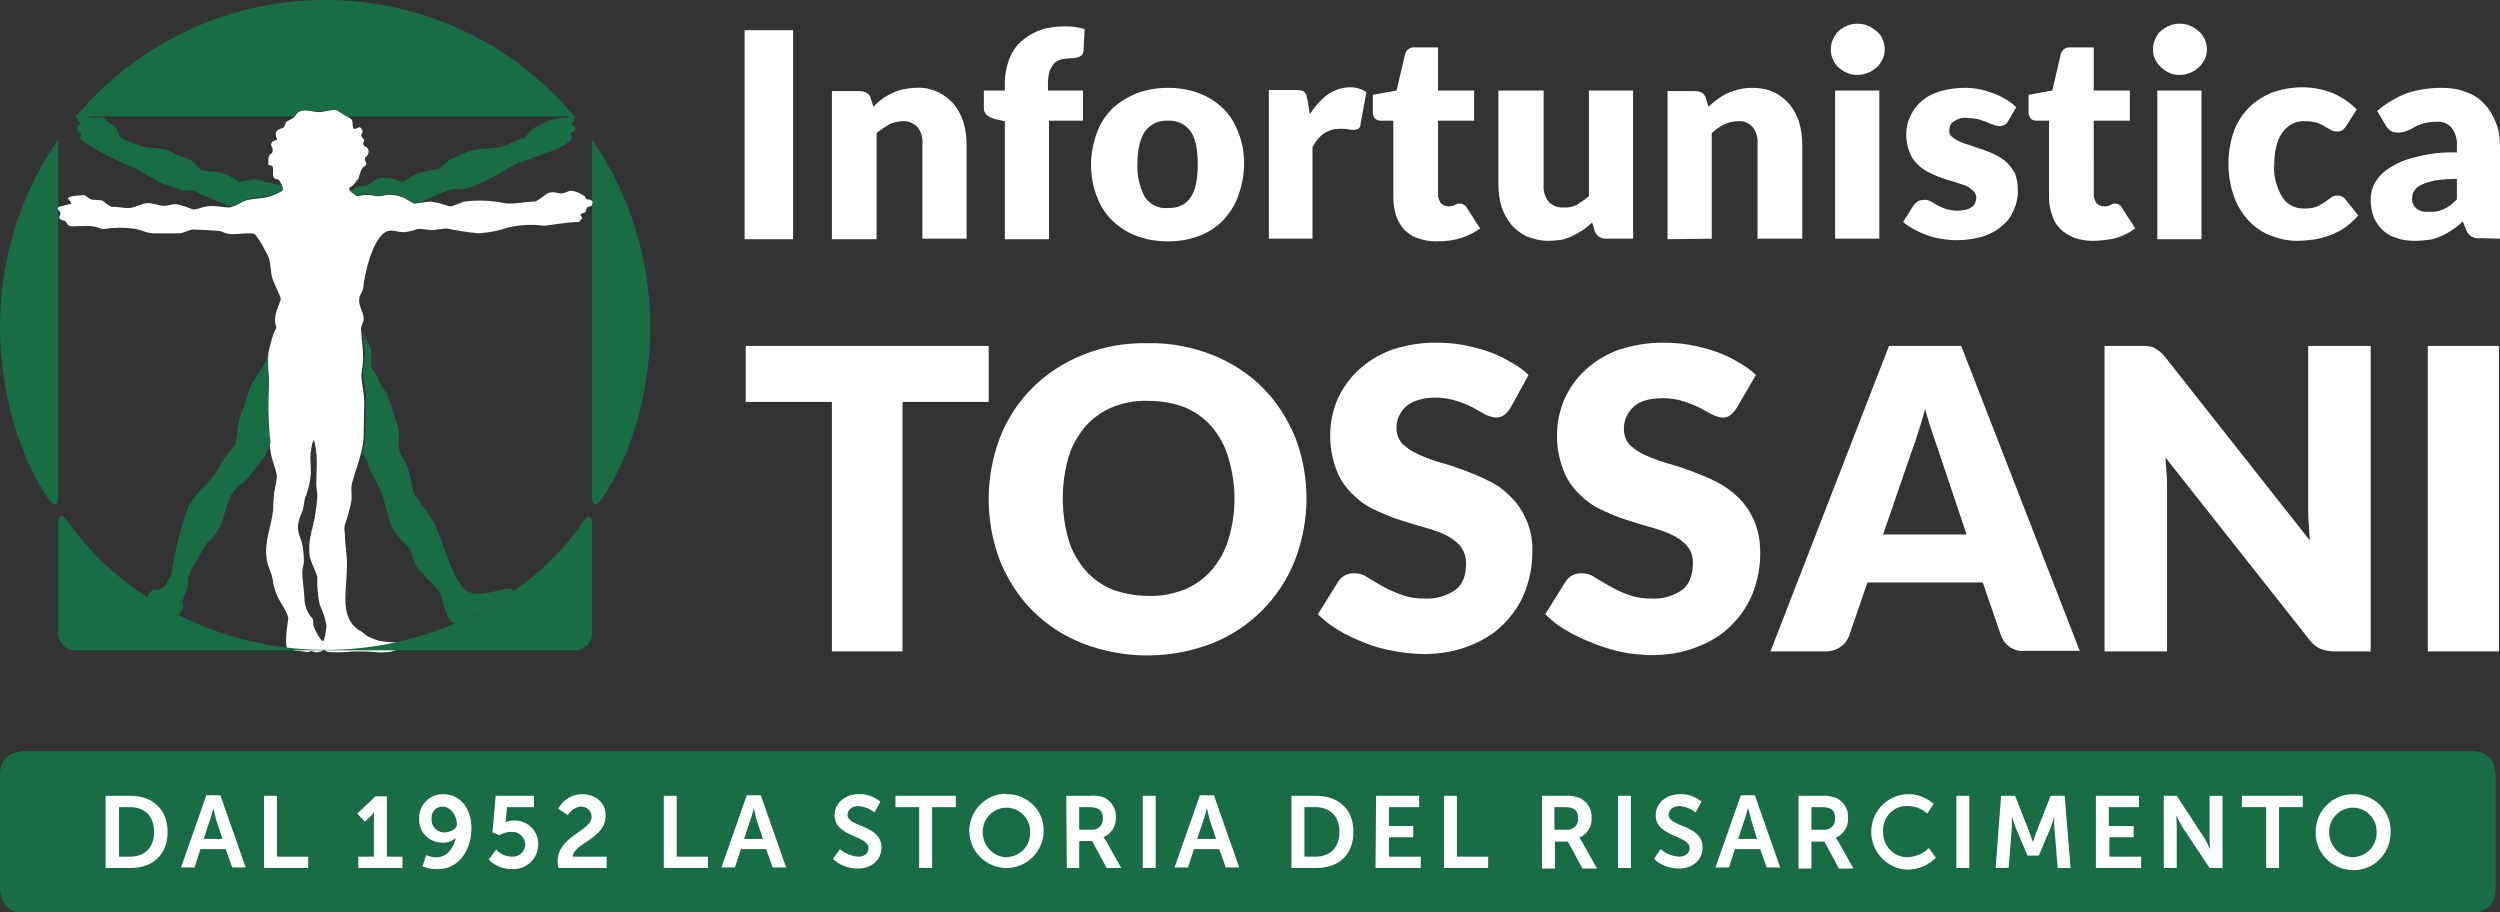 <?xml version="1.0" encoding="utf-8"?>
<!-- Generator: Adobe Illustrator 27.2.0, SVG Export Plug-In . SVG Version: 6.00 Build 0)  -->
<svg version="1.1" id="Livello_1" xmlns="http://www.w3.org/2000/svg" xmlns:xlink="http://www.w3.org/1999/xlink" x="0px" y="0px"
	 viewBox="0 0 464 169.3" style="enable-background:new 0 0 464 169.3;" xml:space="preserve">
<rect x="0" y="0" width="464" height="169.3" fill="#333333" stroke="none"/>
<style type="text/css">
	.st0{fill:#FFFFFF;}
	.st1{fill:#196D45;}
	.st2{fill:#006E41;}
</style>
<path class="st0" d="M448.5,38.7c-0.6-0.5-0.9-1.2-0.8-2c0-0.5,0.1-0.9,0.4-1.3c0.3-0.5,0.8-0.9,1.3-1.1c0.8-0.4,1.7-0.6,2.5-0.8
	c1.3-0.2,2.7-0.3,4.1-0.3v3.8c-0.7,0.7-1.5,1.4-2.4,1.8c-0.9,0.4-1.8,0.6-2.8,0.5C449.9,39.4,449.1,39.2,448.5,38.7 M464,44.3V27.1
	c0-1.5-0.2-3-0.8-4.4c-0.5-1.3-1.2-2.5-2.1-3.4c-0.9-1-2.1-1.8-3.4-2.2c-1.4-0.6-3-0.8-4.5-0.8c-2.2,0-4.4,0.3-6.5,1
	c-2,0.8-3.9,1.9-5.5,3.3l1.5,2.5c0.2,0.4,0.5,0.8,0.9,1.1c0.4,0.3,0.9,0.4,1.5,0.4c0.6,0,1.1-0.1,1.6-0.3c0.5-0.2,1-0.4,1.4-0.7
	c0.5-0.3,1.1-0.5,1.7-0.7c0.8-0.2,1.6-0.3,2.4-0.3c1.1-0.1,2.1,0.3,2.8,1.1c0.8,1,1.1,2.3,1,3.5v1.1c-2.6-0.1-5.3,0.2-7.8,0.9
	c-1.8,0.4-3.4,1.1-4.9,2.1c-1.1,0.7-2,1.7-2.6,2.8c-0.5,0.9-0.7,2-0.7,3c0,1.1,0.2,2.3,0.6,3.3c0.4,0.9,1,1.7,1.7,2.4
	c0.8,0.7,1.6,1.1,2.6,1.4c1.1,0.4,2.3,0.5,3.4,0.5c0.9,0,1.7-0.1,2.6-0.2c0.8-0.1,1.5-0.4,2.2-0.7c0.7-0.3,1.4-0.7,2-1.1
	c0.7-0.5,1.4-1,2-1.6l0.6,1.5c0.2,0.5,0.5,1,1,1.3c0.6,0.3,1.2,0.4,1.8,0.3L464,44.3z M437.4,20.3c-1.3-1.3-2.8-2.3-4.4-3
	c-1.8-0.7-3.7-1.1-5.7-1.1c-2,0-4.1,0.4-5.9,1.1c-1.6,0.7-3.1,1.7-4.3,3c-1.2,1.3-2.1,2.8-2.6,4.4c-0.6,1.8-0.9,3.7-0.9,5.6
	c0,2.1,0.3,4.1,1,6.1c0.6,1.7,1.5,3.2,2.7,4.5c1.1,1.2,2.5,2.2,4.1,2.8c1.5,0.6,3.2,1,4.8,1c1,0,1.9-0.1,2.9-0.2c1-0.1,2-0.4,3-0.7
	c1-0.4,2-0.8,2.9-1.4c1-0.7,1.9-1.5,2.7-2.4l-2.4-3c-0.3-0.5-0.9-0.7-1.5-0.7c-0.4,0-0.9,0.1-1.2,0.4c-0.3,0.2-0.7,0.5-1.1,0.8
	c-0.5,0.3-0.9,0.6-1.4,0.8c-0.7,0.3-1.5,0.4-2.3,0.4c-1.7,0.1-3.3-0.7-4.2-2.1c-1.1-1.8-1.7-4-1.5-6.1c0-1.1,0.1-2.3,0.4-3.4
	c0.2-0.9,0.6-1.8,1.1-2.5c0.5-0.7,1.1-1.2,1.8-1.6c0.8-0.4,1.7-0.6,2.6-0.5c0.7,0,1.4,0.1,2.1,0.3c0.5,0.2,1,0.4,1.4,0.7l1.1,0.6
	c0.3,0.2,0.7,0.3,1.1,0.3c0.3,0,0.7,0,1-0.2c0.3-0.2,0.5-0.5,0.7-0.7L437.4,20.3z M409.2,7.3c-0.3-0.6-0.6-1.1-1.1-1.5
	c-0.5-0.4-1-0.8-1.6-1c-0.6-0.3-1.3-0.4-2-0.4c-0.6,0-1.3,0.1-1.9,0.4c-0.6,0.2-1.1,0.6-1.6,1c-0.5,0.4-0.8,1-1,1.5
	c-0.3,0.6-0.4,1.2-0.4,1.9c0,0.6,0.1,1.3,0.4,1.8c0.5,1.1,1.5,2,2.6,2.5c0.6,0.3,1.2,0.4,1.9,0.4c0.7,0,1.4-0.1,2-0.4
	c0.6-0.2,1.1-0.6,1.6-1c0.4-0.4,0.8-0.9,1.1-1.5c0.3-0.6,0.4-1.2,0.4-1.8C409.6,8.6,409.5,8,409.2,7.3 M400.4,44.4h8.2V16.8h-8.2
	V44.4z M392.7,44.2c1.3-0.4,2.5-1,3.6-1.8l-2.5-3.9c-0.1-0.2-0.3-0.4-0.5-0.5c-0.2-0.1-0.4-0.2-0.6-0.2c-0.2,0-0.3,0-0.5,0l-0.4,0.2
	c-0.2,0.1-0.4,0.2-0.5,0.2c-0.2,0.1-0.5,0.1-0.8,0.1c-0.5,0-1-0.2-1.4-0.6c-0.3-0.5-0.5-1-0.5-1.6V22.4h6.7v-5.6h-6.7v-8h-4.3
	c-0.8-0.1-1.6,0.4-1.8,1.2l-1.6,6.8l-4.4,0.8v3.2c0,0.4,0.1,0.8,0.4,1.2c0.3,0.3,0.7,0.4,1.1,0.4h2.3v14.3c0,1.1,0.2,2.2,0.6,3.3
	c0.3,1,0.8,1.8,1.5,2.5c0.7,0.7,1.6,1.2,2.5,1.6c1.1,0.4,2.3,0.6,3.5,0.6C389.9,44.7,391.3,44.5,392.7,44.2 M374.2,19.9
	c-0.5-0.5-1.1-1-1.8-1.4c-0.7-0.4-1.4-0.8-2.2-1.1c-0.9-0.3-1.7-0.6-2.6-0.8c-1-0.2-1.9-0.3-2.9-0.3c-1.6,0-3.2,0.2-4.8,0.7
	c-1.3,0.4-2.4,1-3.4,1.9c-0.9,0.8-1.5,1.7-2,2.8c-0.5,1-0.7,2.2-0.7,3.3c0,1.1,0.2,2.2,0.6,3.2c0.3,0.9,0.8,1.6,1.5,2.3
	c0.6,0.6,1.3,1.1,2.1,1.5c0.8,0.4,1.5,0.7,2.3,1c0.8,0.3,1.5,0.5,2.3,0.7c0.8,0.3,1.5,0.5,2.1,0.7c0.6,0.2,1,0.6,1.5,1
	c0.4,0.3,0.6,0.8,0.6,1.3c0,0.3-0.1,0.6-0.2,0.9c-0.1,0.3-0.3,0.6-0.6,0.8c-0.3,0.2-0.6,0.4-1,0.5c-0.5,0.1-1.1,0.2-1.6,0.2
	c-0.8,0-1.5-0.1-2.2-0.3c-0.5-0.2-1.1-0.4-1.6-0.7l-1.2-0.7c-0.4-0.2-0.9-0.4-1.3-0.3c-0.4,0-0.9,0.1-1.2,0.3
	c-0.3,0.2-0.6,0.5-0.8,0.8l-1.9,3c0.6,0.5,1.2,0.9,1.9,1.3c0.8,0.4,1.6,0.8,2.4,1.1c0.9,0.3,1.8,0.6,2.7,0.7
	c2.6,0.5,5.3,0.3,7.8-0.4c1.3-0.4,2.6-1.1,3.6-2c1-0.8,1.7-1.8,2.2-3c0.5-1.2,0.8-2.5,0.7-3.8c0-1-0.2-2-0.5-2.9
	c-0.4-0.7-0.9-1.4-1.5-2c-0.6-0.6-1.3-1-2-1.4c-0.8-0.4-1.6-0.7-2.4-1c-0.8-0.3-1.6-0.5-2.3-0.8c-0.7-0.2-1.4-0.4-2-0.7
	c-0.5-0.2-1-0.5-1.5-0.9c-0.4-0.3-0.6-0.8-0.5-1.3c0-0.7,0.3-1.3,0.9-1.6c0.7-0.5,1.5-0.7,2.4-0.6c0.7,0,1.3,0.1,2,0.2
	c0.6,0.2,1.1,0.4,1.5,0.5c0.4,0.2,0.8,0.4,1.3,0.5c0.4,0.2,0.8,0.3,1.2,0.3c0.7,0,1.3-0.3,1.6-0.9L374.2,19.9z M349.4,7.3
	c-0.2-0.6-0.6-1.1-1.1-1.5c-0.5-0.4-1-0.8-1.6-1c-0.6-0.3-1.3-0.4-2-0.4c-0.6,0-1.3,0.1-1.9,0.4c-0.6,0.2-1.1,0.6-1.6,1
	c-0.4,0.4-0.8,1-1,1.5c-0.3,0.6-0.4,1.2-0.4,1.9c0,0.6,0.1,1.3,0.4,1.8c0.2,0.6,0.6,1.1,1,1.5c0.5,0.4,1,0.8,1.6,1
	c0.6,0.3,1.2,0.4,1.9,0.4c0.7,0,1.3-0.1,2-0.4c0.6-0.2,1.1-0.6,1.6-1c0.5-0.4,0.8-0.9,1.1-1.5c0.3-0.6,0.4-1.2,0.4-1.8
	C349.8,8.6,349.7,7.9,349.4,7.3 M340.6,44.3h8.2V16.8h-8.2V44.3z M317.7,44.3V24.7c0.7-0.6,1.4-1.2,2.3-1.6c0.8-0.4,1.7-0.6,2.6-0.6
	c1-0.1,2,0.3,2.7,1.1c0.7,0.9,1,2,0.9,3.1v17.6h8.3V26.8c0-1.4-0.2-2.8-0.6-4.2c-0.4-1.2-1-2.3-1.8-3.3c-0.8-0.9-1.8-1.7-2.9-2.2
	c-1.3-0.6-2.6-0.8-4-0.8c-0.8,0-1.7,0.1-2.5,0.3c-0.7,0.2-1.4,0.4-2.1,0.7c-0.6,0.3-1.3,0.7-1.8,1.1c-0.6,0.4-1.1,0.9-1.7,1.4
	l-0.5-1.6c-0.1-0.4-0.4-0.8-0.7-1c-0.4-0.2-0.8-0.3-1.3-0.3h-5.1v27.5L317.7,44.3z M278.1,16.8v17.4c0,1.4,0.2,2.9,0.6,4.2
	c0.4,1.2,1,2.3,1.8,3.3c0.8,0.9,1.8,1.7,2.9,2.2c1.3,0.5,2.6,0.8,4,0.8c0.8,0,1.6-0.1,2.5-0.2c0.7-0.2,1.4-0.4,2.1-0.8
	c0.6-0.3,1.2-0.6,1.8-1c0.6-0.4,1.1-0.9,1.7-1.4l0.5,1.6c0.3,0.9,1.1,1.4,2,1.4h5.1V16.8h-8.2v19.6c-0.7,0.6-1.4,1.1-2.2,1.6
	c-0.8,0.4-1.7,0.6-2.6,0.5c-1,0.1-2.1-0.4-2.7-1.1c-0.7-0.9-1-2-0.9-3.2V16.8H278.1z M271.1,44.2c1.3-0.4,2.5-1,3.6-1.8l-2.5-3.9
	c-0.1-0.2-0.3-0.4-0.5-0.5c-0.2-0.1-0.4-0.2-0.6-0.2c-0.2,0-0.3,0-0.5,0c-0.2,0.1-0.3,0.1-0.5,0.2c-0.2,0.1-0.3,0.2-0.5,0.2
	c-0.2,0.1-0.5,0.1-0.8,0.1c-0.5,0-1-0.2-1.4-0.6c-0.3-0.5-0.5-1-0.5-1.6V22.4h6.7v-5.6h-6.7v-8h-4.3c-0.8-0.1-1.6,0.4-1.8,1.2
	l-1.6,6.8l-4.4,0.8v3.2c0,0.4,0.1,0.9,0.4,1.2c0.3,0.3,0.7,0.4,1.1,0.4h2.3v14.3c0,1.1,0.2,2.3,0.5,3.3c0.3,0.9,0.8,1.8,1.5,2.6
	c0.7,0.7,1.6,1.3,2.5,1.6c1.1,0.4,2.3,0.6,3.5,0.6C268.4,44.8,269.8,44.6,271.1,44.2 M243.6,44.3v-17c1.2-2.3,2.9-3.4,5.1-3.4
	c0.5,0,1,0,1.6,0.1c0.3,0.1,0.7,0.1,1,0.1c0.3,0,0.6-0.1,0.8-0.2c0.3-0.2,0.4-0.5,0.4-0.8l1.1-6c-0.9-0.6-1.9-0.9-3-0.9
	c-1.5,0-2.9,0.5-4.1,1.3c-1.4,1-2.5,2.3-3.4,3.7l-0.4-2.6c-0.1-0.3-0.2-0.6-0.2-0.9c-0.1-0.2-0.2-0.4-0.4-0.6
	c-0.2-0.2-0.4-0.3-0.7-0.3c-0.3-0.1-0.7-0.1-1-0.1h-4.9v27.6H243.6z M212.5,36.6c-1-1.9-1.5-4-1.4-6.1c0-2.7,0.5-4.8,1.4-6.1
	c1-1.4,2.6-2.1,4.3-2c1.6-0.1,3.2,0.6,4.2,2c0.9,1.3,1.3,3.4,1.3,6.1s-0.4,4.8-1.3,6.1c-0.9,1.4-2.5,2.1-4.2,2
	C215.1,38.8,213.5,38,212.5,36.6 M211,17.3c-1.7,0.7-3.2,1.6-4.5,2.8c-1.3,1.3-2.3,2.8-2.9,4.5c-0.7,1.9-1.1,3.9-1.1,5.9
	c0,2,0.3,4.1,1.1,6c0.6,1.7,1.6,3.2,2.9,4.5c1.3,1.2,2.8,2.2,4.5,2.8c1.8,0.7,3.8,1,5.8,1c1.9,0,3.9-0.3,5.7-1
	c1.7-0.6,3.2-1.6,4.5-2.9c1.2-1.3,2.2-2.8,2.8-4.5c0.7-1.9,1.1-4,1.1-6c0-2-0.3-4-1.1-5.9c-0.6-1.7-1.6-3.2-2.8-4.4
	c-1.3-1.2-2.8-2.2-4.5-2.8c-1.8-0.7-3.7-1-5.7-1C214.9,16.3,212.9,16.6,211,17.3 M194.7,44.3V22.4h6.3v-5.6h-6.5v-1.3
	c0-0.8,0.1-1.5,0.3-2.3c0.2-0.5,0.5-1,0.8-1.4c0.4-0.4,0.9-0.6,1.4-0.8c0.7-0.1,1.3-0.2,2-0.2c0.2,0,0.5,0,0.7-0.1
	c0.2,0,0.5-0.1,0.7-0.2c0.2-0.1,0.4-0.3,0.5-0.4c0.1-0.2,0.2-0.5,0.2-0.7l0.2-4c-0.6-0.2-1.2-0.3-1.8-0.4c-0.6-0.1-1.3-0.1-1.9-0.1
	c-1.6,0-3.2,0.2-4.6,0.7c-1.3,0.5-2.5,1.2-3.5,2.1c-1,0.9-1.7,2-2.2,3.3c-0.5,1.4-0.8,2.8-0.8,4.3v1.5h-3.9v3.3c0,0.5,0.2,1,0.6,1.3
	c0.4,0.3,1,0.6,1.5,0.7l1.8,0.4v21.9H194.7z M162.7,44.3V24.7c0.7-0.6,1.5-1.1,2.3-1.6c0.8-0.4,1.7-0.6,2.6-0.6c1-0.1,2,0.4,2.7,1.1
	c0.7,0.9,1,2,0.9,3.1v17.6h8.2V26.8c0-1.4-0.2-2.8-0.6-4.2c-0.4-1.2-1-2.3-1.8-3.3c-0.8-0.9-1.8-1.7-2.9-2.2c-1.3-0.6-2.6-0.9-4-0.8
	c-0.8,0-1.7,0.1-2.5,0.3c-0.7,0.1-1.4,0.4-2.1,0.7c-0.6,0.3-1.3,0.7-1.8,1.1c-0.6,0.4-1.1,0.9-1.6,1.4l-0.5-1.6
	c-0.1-0.4-0.4-0.8-0.8-1c-0.4-0.2-0.8-0.3-1.3-0.3h-5.1v27.5H162.7z M147.2,5.6h-9v38.8h9V5.6z"/>
<path class="st1" d="M4.3,139.4c0,0-4.3,0-4.3,4.3v21.4c0,0,0,4.3,4.3,4.3H459c0,0,4.2,0,4.2-4.3v-21.4c0,0,0-4.3-4.2-4.3H4.3z"/>
<path class="st0" d="M463.8,64.2h-13.2v56.7h13.2V64.2z M397.5,64.2h-6.9v56.7h11.6V90.5c0-0.8,0-1.7-0.1-2.7s-0.1-1.9-0.2-2.9
	l26.7,33.8c0.5,0.7,1.2,1.3,2,1.7c0.8,0.3,1.7,0.5,2.6,0.5h6.8V64.2h-11.6v30c0,0.9,0,1.9,0.1,2.9s0.1,2.1,0.2,3.2l-26.9-34.1
	c-0.3-0.4-0.6-0.7-1-1c-0.3-0.2-0.6-0.4-0.9-0.6c-0.3-0.2-0.7-0.3-1-0.3C398.5,64.2,398,64.2,397.5,64.2 M354.8,83.8
	c0.4-1,0.8-2.2,1.2-3.5s0.9-2.8,1.3-4.4c0.4,1.6,0.9,3,1.3,4.3l1.2,3.5l5.2,15.5h-15.5L354.8,83.8z M364,64.2h-13.4l-22,56.7h10.3
	c1,0,2-0.3,2.8-0.9c0.7-0.5,1.2-1.2,1.5-2l3.4-9.9H368l3.4,9.9c0.3,0.8,0.8,1.5,1.5,2c0.8,0.6,1.8,0.9,2.8,0.8H386L364,64.2z
	 M325.9,69.6c-1-1-2.2-1.8-3.5-2.5c-1.3-0.8-2.7-1.4-4.1-1.9c-1.5-0.5-3.1-0.9-4.7-1.2c-1.7-0.3-3.4-0.4-5.1-0.4
	c-2.8,0-5.6,0.5-8.3,1.4c-2.3,0.9-4.3,2.1-6.1,3.8c-1.6,1.5-2.9,3.4-3.8,5.4c-0.8,2-1.3,4.1-1.3,6.2c-0.1,2.3,0.3,4.5,1.1,6.7
	c0.6,1.7,1.6,3.2,2.9,4.5c1.2,1.2,2.5,2.2,4,2.9c1.5,0.7,3,1.4,4.6,1.9c1.6,0.5,3.1,1,4.6,1.4c1.4,0.4,2.7,0.8,4,1.4
	c1.1,0.5,2.1,1.2,2.9,2.1c0.8,0.9,1.1,2,1.1,3.2c0,2.3-0.7,4-2,5c-1.6,1.1-3.6,1.7-5.6,1.6c-1.6,0-3.1-0.2-4.6-0.8
	c-1.2-0.4-2.3-1-3.4-1.6c-1-0.6-1.9-1.1-2.7-1.6c-0.7-0.5-1.5-0.7-2.4-0.7c-0.6,0-1.2,0.1-1.7,0.4c-0.5,0.3-0.9,0.6-1.2,1.1
	l-3.8,6.1c1.2,1.2,2.5,2.2,3.9,3c1.5,0.9,3.2,1.7,4.8,2.3c1.7,0.7,3.5,1.3,5.4,1.7c1.8,0.4,3.6,0.5,5.4,0.6c2.9,0,5.9-0.4,8.6-1.5
	c2.4-0.9,4.6-2.2,6.4-4c1.7-1.7,3.1-3.7,4-6c0.9-2.3,1.4-4.8,1.4-7.4c0-2.1-0.3-4.1-1.1-6c-0.7-1.6-1.6-3-2.9-4.3
	c-1.2-1.2-2.6-2.2-4-2.9c-1.5-0.8-3.1-1.4-4.6-2c-1.6-0.6-3.1-1.1-4.6-1.5c-1.4-0.4-2.7-0.9-4.1-1.5c-1.1-0.5-2-1.1-2.9-1.9
	c-0.7-0.8-1.1-1.8-1.1-2.8c-0.1-1.6,0.6-3.2,1.8-4.3c1.2-1.1,3-1.6,5.5-1.6c1.3,0,2.6,0.2,3.8,0.6c1,0.3,2,0.7,3,1.2l2.2,1.2
	c0.6,0.3,1.3,0.5,1.9,0.6c0.6,0,1.2-0.1,1.6-0.5c0.5-0.4,0.9-0.9,1.2-1.4L325.9,69.6z M283.7,69.6c-1-1-2.2-1.8-3.5-2.5
	c-1.3-0.8-2.7-1.4-4.1-1.9c-1.5-0.5-3.1-0.9-4.7-1.2c-1.7-0.3-3.4-0.4-5.1-0.4c-2.8,0-5.6,0.5-8.2,1.4c-2.3,0.9-4.3,2.1-6.1,3.8
	c-1.6,1.5-2.9,3.4-3.8,5.4c-0.8,2-1.3,4.1-1.3,6.2c-0.1,2.3,0.3,4.5,1.1,6.7c0.6,1.7,1.6,3.2,2.9,4.5c1.2,1.2,2.5,2.2,4,2.9
	c1.5,0.7,3,1.4,4.6,1.9c1.6,0.5,3.1,1,4.6,1.4c1.4,0.4,2.7,0.8,4,1.4c1.1,0.5,2.1,1.2,2.9,2.1c0.7,0.9,1.1,2,1.1,3.2
	c0,2.3-0.6,4-2,5c-1.6,1.1-3.6,1.7-5.6,1.6c-1.6,0-3.1-0.2-4.6-0.8c-1.2-0.4-2.4-1-3.5-1.6c-1-0.6-1.9-1.1-2.7-1.6
	c-0.7-0.5-1.5-0.7-2.4-0.7c-0.6,0-1.2,0.1-1.7,0.4c-0.5,0.3-0.9,0.6-1.2,1.1l-3.8,6.1c1.2,1.2,2.5,2.2,3.9,3
	c1.5,0.9,3.2,1.7,4.8,2.3c1.7,0.7,3.5,1.2,5.3,1.5c1.8,0.4,3.6,0.5,5.4,0.6c2.9,0,5.9-0.4,8.6-1.5c2.4-0.9,4.6-2.2,6.4-4
	c1.7-1.7,3.1-3.7,4-6c0.9-2.3,1.4-4.8,1.4-7.4c0.1-2.1-0.3-4.1-1.1-6c-0.7-1.6-1.6-3-2.9-4.3c-1.2-1.2-2.5-2.2-4-2.9
	c-1.5-0.8-3.1-1.4-4.6-2c-1.6-0.6-3.1-1.1-4.6-1.5c-1.4-0.4-2.7-0.9-4-1.5c-1.1-0.5-2-1.1-2.9-1.9c-0.7-0.8-1.1-1.8-1.1-2.8
	c-0.1-1.6,0.6-3.1,1.8-4.2c1.2-1,3-1.6,5.5-1.6c1.3,0,2.6,0.2,3.8,0.6c1,0.3,2,0.7,3,1.2l2.3,1.3c0.6,0.3,1.3,0.5,1.9,0.6
	c0.6,0,1.2-0.1,1.7-0.5c0.5-0.4,0.9-0.9,1.2-1.4L283.7,69.6z M228,100.1c-0.6,2.1-1.7,4-3.1,5.7c-1.4,1.6-3.1,2.8-5,3.6
	c-2.1,0.8-4.4,1.3-6.7,1.2c-2.3,0-4.6-0.4-6.8-1.2c-1.9-0.8-3.6-2-5-3.6c-1.4-1.7-2.5-3.6-3.1-5.7c-1.4-5-1.4-10.2,0-15.2
	c0.6-2.1,1.7-4,3.1-5.7c1.4-1.6,3.1-2.8,5-3.6c2.2-0.9,4.5-1.3,6.8-1.2c2.3,0,4.6,0.4,6.7,1.2c1.9,0.8,3.6,2,5,3.6
	c1.4,1.7,2.5,3.6,3.1,5.8C229.5,90,229.5,95.2,228,100.1 M240.4,81.2c-1.4-3.4-3.4-6.6-6-9.2c-2.6-2.6-5.8-4.7-9.3-6.1
	c-3.8-1.5-7.9-2.3-12-2.2c-4.2-0.1-8.3,0.6-12.2,2.2c-3.5,1.4-6.7,3.5-9.3,6.1c-2.6,2.6-4.7,5.8-6,9.2c-2.8,7.4-2.8,15.5,0,22.9
	c1.4,3.4,3.4,6.6,6,9.2c2.7,2.7,5.8,4.7,9.3,6.1c7.8,3,16.3,3,24.1,0c7-2.8,12.5-8.3,15.3-15.3C243.2,96.6,243.2,88.5,240.4,81.2
	 M138.4,64.2v10.4h16v46.3h13.1V74.6h16V64.2L138.4,64.2z"/>
<path class="st0" d="M19.6,147.7h4.6c4.1,0,6.9,2.5,6.9,6.7s-2.7,6.7-6.9,6.7h-4.6V147.7z M24.1,159c2.7,0,4.5-1.6,4.5-4.6
	s-1.8-4.6-4.5-4.6h-2v9.2H24.1z"/>
<path class="st0" d="M41.9,157.6h-4.7l-1.1,3.4h-2.5l4.7-13.4h2.6l4.7,13.4h-2.5L41.9,157.6z M39.6,150c0,0-0.3,1.3-0.6,2.1
	l-1.2,3.6h3.5l-1.2-3.6C39.9,151.3,39.6,150,39.6,150L39.6,150z"/>
<path class="st0" d="M49,147.7h2.4V159h5.8v2.1H49V147.7z"/>
<path class="st0" d="M66.5,159h2.9v-7.4c0-0.4,0-0.9,0-0.9l0,0c-0.2,0.3-0.3,0.5-0.6,0.8l-1.1,1l-1.4-1.5l3.4-3.2h2.1V159h2.9v2.1
	h-8.2V159z"/>
<path class="st0" d="M78.4,160.8l0.7-2.1c0.6,0.3,1.2,0.4,1.9,0.4c2.1,0,3.2-1.8,3.6-3.6l0,0c-0.7,0.6-1.6,1-2.5,0.9
	c-2.4,0-4.3-1.9-4.3-4.2c0-0.1,0-0.2,0-0.3c-0.1-2.4,1.8-4.4,4.2-4.5c0.1,0,0.2,0,0.3,0c2.8,0,5.2,2.3,5.2,6.4c0,3.5-2,7.5-6.2,7.5
	C80.2,161.3,79.3,161.2,78.4,160.8z M84.8,153c0-1.7-1.2-3.3-2.7-3.3c-1.1,0-2,0.9-2,2c0,0.1,0,0.2,0,0.3c-0.1,1.3,0.9,2.4,2.2,2.5
	c0.1,0,0.2,0,0.3,0C83.8,154.4,84.8,153.8,84.8,153z"/>
<path class="st0" d="M92.1,157.7c0.7,0.8,1.8,1.3,2.9,1.3c1.3,0.1,2.4-0.9,2.5-2.2c0,0,0-0.1,0-0.1c-0.1-1.3-1.2-2.4-2.5-2.3
	c-0.1,0-0.1,0-0.2,0c-0.7,0-1.4,0.2-2.1,0.6l-1.3-0.5l0.6-6.8h7.1v2.1h-5l-0.2,2.2c0,0.2,0,0.4-0.1,0.6l0,0c0.5-0.2,0.9-0.3,1.4-0.3
	c2.4-0.2,4.5,1.6,4.7,4c0,0.1,0,0.3,0,0.4c0,2.5-2,4.6-4.6,4.6c-0.1,0-0.2,0-0.3,0c-1.6,0-3.2-0.6-4.3-1.8L92.1,157.7z"/>
<path class="st0" d="M103.5,159.9c0-4.8,6.3-5.6,6.3-8.3c0-1-0.8-1.9-1.9-1.9c0,0-0.1,0-0.1,0c-1,0.1-1.9,0.7-2.4,1.6l-1.8-1.2
	c0.9-1.7,2.6-2.7,4.4-2.7c2.4,0,4.4,1.4,4.4,4c0,4.3-6,5.1-6.1,7.6h6.3v2.1h-8.9C103.5,160.7,103.5,160.3,103.5,159.9z"/>
<path class="st0" d="M123.2,147.7h2.4V159h5.8v2.1h-8.2V147.7z"/>
<path class="st0" d="M142.2,157.6h-4.7l-1.1,3.4h-2.5l4.7-13.4h2.6l4.7,13.4h-2.5L142.2,157.6z M139.9,150c0,0-0.3,1.3-0.6,2.1
	l-1.2,3.6h3.5l-1.2-3.6C140.2,151.3,139.9,150,139.9,150L139.9,150z"/>
<path class="st0" d="M155.9,157.6c0.9,0.8,2.1,1.3,3.4,1.4c1,0,1.9-0.5,1.9-1.6c0-2.4-6.3-2-6.3-6.1c0-2.2,1.9-3.9,4.5-3.9
	c1.5-0.1,2.9,0.5,4,1.4l-1.1,2c-0.8-0.7-1.9-1.1-3-1.2c-1.1,0-2,0.7-2,1.6c0,2.4,6.3,1.8,6.3,6.1c0,2.1-1.6,3.9-4.4,3.9
	c-1.7,0-3.4-0.6-4.6-1.8L155.9,157.6z"/>
<path class="st0" d="M170.6,149.8h-4.4v-2.1h11.2v2.1H173v11.3h-2.4V149.8z"/>
<path class="st0" d="M186.8,147.4c3.7-0.1,6.9,2.9,6.9,6.6c0,0.1,0,0.1,0,0.2c0,3.8-3.1,6.9-6.9,6.9s-6.9-3.1-6.9-6.9
	c0-3.7,3-6.8,6.7-6.9C186.7,147.4,186.7,147.4,186.8,147.4z M186.8,159.1c2.5-0.1,4.5-2.1,4.4-4.7c0,0,0-0.1,0-0.1
	c0-2.4-2-4.4-4.4-4.4c-2.4,0-4.4,2-4.4,4.4c-0.1,2.5,1.8,4.7,4.3,4.8C186.7,159.1,186.8,159.1,186.8,159.1z"/>
<path class="st0" d="M197.9,147.7h4.3c0.9-0.1,1.9,0,2.7,0.3c1.4,0.7,2.3,2.1,2.2,3.7c0.1,1.6-0.8,3-2.3,3.7l0,0
	c0.2,0.2,0.3,0.4,0.5,0.7l2.8,5h-2.7l-2.7-5h-2.4v5H198L197.9,147.7z M202.6,154c1.1,0.1,2.1-0.8,2.1-1.9c0-0.1,0-0.2,0-0.2
	c0-1.3-0.6-2.1-2.5-2.1h-1.9v4.2L202.6,154z"/>
<path class="st0" d="M212.1,147.7h2.4v13.4h-2.4V147.7z"/>
<path class="st0" d="M226.3,157.6h-4.7l-1.1,3.4H218l4.7-13.4h2.6l4.7,13.4h-2.5L226.3,157.6z M224,150c0,0-0.3,1.3-0.6,2.1
	l-1.2,3.6h3.5l-1.2-3.6C224.3,151.3,224,150,224,150L224,150z"/>
<path class="st0" d="M239.7,147.7h4.6c4.1,0,6.9,2.5,6.9,6.7s-2.7,6.7-6.9,6.7h-4.6V147.7z M244.1,159c2.7,0,4.5-1.6,4.5-4.6
	s-1.8-4.6-4.5-4.6h-2v9.2H244.1z"/>
<path class="st0" d="M255.4,147.7h8v2.1h-5.6v3.5h4.5v2.1h-4.5v3.6h5.9v2.1h-8.4L255.4,147.7z"/>
<path class="st0" d="M268,147.7h2.4V159h5.8v2.1H268V147.7z"/>
<path class="st0" d="M286.2,147.7h4.3c0.9-0.1,1.8,0.1,2.7,0.4c1.4,0.7,2.3,2.1,2.2,3.7c0.1,1.6-0.8,3-2.3,3.7l0,0
	c0.2,0.2,0.3,0.4,0.5,0.7l2.8,5h-2.7l-2.7-5h-2.4v5h-2.4L286.2,147.7z M290.8,154c1.1,0.1,2.1-0.8,2.1-1.9c0-0.1,0-0.2,0-0.2
	c0-1.3-0.5-2.1-2.5-2.1h-1.9v4.2L290.8,154z"/>
<path class="st0" d="M300.3,147.7h2.4v13.4h-2.4V147.7z"/>
<path class="st0" d="M308.2,157.6c0.9,0.8,2.1,1.3,3.4,1.4c1,0,2-0.5,2-1.6c0-2.4-6.3-2-6.3-6.1c0-2.2,1.9-3.9,4.5-3.9
	c1.5-0.1,2.9,0.5,4,1.4l-1.1,2c-0.8-0.7-1.9-1.1-3-1.2c-1.1,0-2,0.7-2,1.6c0,2.4,6.3,1.8,6.3,6.1c0,2.1-1.6,3.9-4.4,3.9
	c-1.7,0-3.4-0.6-4.6-1.8L308.2,157.6z"/>
<path class="st0" d="M326.7,157.6H322l-1.1,3.4h-2.5l4.7-13.4h2.6l4.7,13.4h-2.5L326.7,157.6z M324.4,150c0,0-0.3,1.3-0.6,2.1
	l-1.2,3.6h3.5l-1.1-3.6C324.8,151.3,324.5,150,324.4,150L324.4,150z"/>
<path class="st0" d="M333.8,147.7h4.3c0.9-0.1,1.8,0.1,2.7,0.4c1.4,0.7,2.3,2.1,2.2,3.7c0.1,1.6-0.8,3-2.3,3.7l0,0
	c0.2,0.2,0.3,0.4,0.5,0.7l2.8,5h-2.7l-2.7-5h-2.4v5h-2.4L333.8,147.7z M338.5,154c1.1,0.1,2.1-0.8,2.1-1.9c0-0.1,0-0.2,0-0.2
	c0-1.3-0.5-2.1-2.5-2.1h-1.9v4.2L338.5,154z"/>
<path class="st0" d="M353.9,147.4c1.8-0.1,3.6,0.6,5,1.8l-1.2,1.8c-1-0.9-2.3-1.4-3.7-1.4c-2.4-0.1-4.4,1.8-4.5,4.3
	c0,0.1,0,0.2,0,0.4c-0.1,2.5,1.8,4.7,4.3,4.8c0.1,0,0.2,0,0.3,0c1.5-0.1,2.9-0.7,3.9-1.7l1.3,1.8c-1.4,1.4-3.3,2.2-5.3,2.2
	c-3.8-0.1-6.8-3.4-6.7-7.2C347.4,150.5,350.3,147.6,353.9,147.4L353.9,147.4z"/>
<path class="st0" d="M363.1,147.7h2.4v13.4h-2.4V147.7z"/>
<path class="st0" d="M371.4,147.7h2.6l2.6,6.6c0.3,0.8,0.7,2,0.7,2l0,0c0,0,0.4-1.2,0.7-2l2.6-6.6h2.6l1.1,13.4h-2.4l-0.6-7.5
	c-0.1-0.9,0-2.1,0-2.1l0,0c0,0-0.4,1.3-0.7,2.1l-2.2,5.2h-2.1l-2.2-5.2c-0.3-0.8-0.7-2.1-0.7-2.1l0,0c0,0,0,1.2,0,2.1l-0.6,7.5h-2.4
	L371.4,147.7z"/>
<path class="st0" d="M389,147.7h8v2.1h-5.6v3.5h4.6v2.1h-4.5v3.6h5.9v2.1H389V147.7z"/>
<path class="st0" d="M401.6,147.7h2.4l5.1,7.8c0.4,0.7,0.8,1.4,1.1,2.1l0,0c0,0-0.1-1.3-0.1-2.1v-7.8h2.4v13.4h-2.4l-5.1-7.7
	c-0.4-0.7-0.8-1.4-1.1-2.1l0,0c0,0,0.1,1.3,0.1,2.1v7.7h-2.4L401.6,147.7z"/>
<path class="st0" d="M420.5,149.8h-4.4v-2.1h11.3v2.1h-4.4v11.3h-2.4V149.8z"/>
<path class="st0" d="M436.7,147.4c3.7-0.1,6.9,2.8,7,6.6c0,0.1,0,0.2,0,0.3c0.1,3.8-2.8,7.1-6.7,7.2c-3.8,0.1-7.1-2.8-7.2-6.7
	c0-0.2,0-0.4,0-0.5c0-3.7,3-6.8,6.7-6.9C436.6,147.4,436.7,147.4,436.7,147.4z M436.7,159.1c2.5-0.1,4.5-2.1,4.4-4.7
	c0,0,0-0.1,0-0.1c0-2.4-2-4.4-4.4-4.4c-2.4,0-4.4,2-4.4,4.4c0,0,0,0,0,0c-0.1,2.5,1.8,4.7,4.3,4.8
	C436.6,159.1,436.7,159.1,436.7,159.1z"/>
<path class="st1" d="M10.8,25.9C3.7,36.1,0,48.2,0,60.6c0,12.9,4,24.8,9,32c0,0,1.8,2.6,1.8-0.6L10.8,25.9z"/>
<path class="st1" d="M109.9,25.9c7,10.2,10.8,22.3,10.8,34.7c0,12.9-4,24.8-9,32c0,0-1.8,2.6-1.8-0.6L109.9,25.9z"/>
<path class="st0" d="M60.6,116.2c-0.1,0.9-0.2,1.8-0.5,2.6c-0.2,0.8-1.4-1.3-1.9-2.6c-0.1-0.3,0-1.1-0.2-1.4
	c-0.3-0.3-0.6-0.7-0.8-1.1l0,0l-0.2-0.4c-0.1-0.2-0.2-0.4-0.2-0.6c-0.2-0.5-0.3-1.1-0.3-1.7c0-0.6-0.4-3.8-0.4-4.8
	c0-0.7,0.3-1.3,0.3-2c0-1.2-0.1-2.4-0.4-3.6c0-0.1-0.1-0.2-0.1-0.3c-0.3-0.7-0.5-1.4-0.6-2.1V98c0-0.6,0.1-1.2,0.3-1.8
	c0.2-0.7,0.6-1.3,0.7-1.9c0.1-0.8,0.2-1.5,0.4-2.2c0,0,0.1,0,0.1-0.1c0.5-1.4,0.8-2.8,0.9-4.2c0-1-0.1-2-0.1-3
	c0-0.4,0.3-3.1,0.7-3.1c0.3,1.3,0.5,2.6,0.5,3.9c0,1.4-0.1,2.8-0.1,4.3c0,0.7,0.2,1.4,0.2,2.2l0,0c-0.1,1.8-0.4,3.6-0.8,5.4
	c-0.1,0.3-0.1,0.6-0.2,0.8s-0.1,0.3-0.1,0.5c-0.1,0.3-0.1,0.6-0.2,0.8c-0.1,0.6-0.2,1.2-0.2,1.8c0,0.7,0,1.3,0.1,2
	c0.2,0.8,1.4,3.4,1.4,3.7c-0.1,1.7,0.1,3.4,0.4,5c0.1,0.2,0.1,0.3,0.2,0.5l0,0C60,113.7,60.4,114.9,60.6,116.2 M110,37.6
	c0-0.5-0.7-0.6-1.1-0.6l-0.3-0.4v-0.1c-0.8-0.6-1.6-1-2.6-1.1c-0.5,0-1.2,0.5-1.8,0.5c-0.9,0-1.5-0.5-2.6,0
	c-0.5,0.3-1.8,1.4-2.3,1.5c-1.6,0-4.2,0.6-5.7,0.3c-2.4-0.5-4.9-0.6-7.3-0.3c-0.7,0.1-2.3,1-2.9,0.9c-1.1-0.4-2.3-0.7-3.4-0.9
	c-0.6,0-2.9,0.4-3.1,0.4c-0.4-0.1-1.6-1-2.2-1.2c-2.9-1-3.4,0-5-0.2c-1-0.3-2.1-0.3-3.2,0h-0.3c-0.8-0.7-2.2-1.2-0.8-1.9
	c0.2-0.2,1-1.1,1.1-1.3c0.3-0.7,0.4-2.1,1.3-2.4c0.1-0.2,0.2-0.4,0.2-0.5c-0.1-0.2-0.2-0.4-0.3-0.6l0.1-0.5c0.9-0.6,0.8-1.8-0.2-2.1
	l-0.2-0.4l0.2-0.8c-0.3-0.2-0.5-0.5-0.6-0.8c0.1-0.3,0.3-0.4,0.3-0.8c-0.1-0.2-0.3-0.7-0.6-0.7c-0.2,0.1-0.5,0.2-0.7,0.3h-0.4l0,0
	c-0.3-0.7,0.1-1.6-0.7-2c-3.3-1.9-1.6-1.7-5.4-1.1H59c-1.6-0.1-3.2-1-4.3,0.8c-0.5,0.7-1.3,0.6-1.7,1.2c0,0.3-0.2,0.5-0.2,0.7
	l-0.4,0.3c-0.5,0.1-1,0.3-1.2,0.8c0,0.2,0,0.5,0,0.7c0.7,1.3-0.5,0.2-0.9,1.5l0.1,0.4l0.1,0.1c0.2,0.3,0,0.6,0.1,0.9l-0.3,0.4
	c-0.6,0-0.5,1.7-0.5,2c0.2,0.1,0.3,0.1,0.5,0.1l0.3,0.2c0.3,0.8-0.3,1.8,0.5,2.3l0.5,0.1c0.8,0.6,0.5,1.3,0.8,1.7v0.4
	c-1.3,0.8-2.7,1.3-4.2,1.4c-4,0.4-2.8,0.8-5.2,1.6l-0.3,0.1c-2,0-3.1-0.6-5.2,0c-0.5,0.2-1.1,0.3-1.6,0.4c-1-0.4-2.1-0.8-3.1-1
	c-0.8-0.1-1.5,0.3-2.3,0.3c-1,0-2-0.5-3-0.5c-1.2,0-2.3,0.8-3.4,0.9s-2.2-0.3-3.4-0.2c-0.6-0.3-1.1-0.7-1.6-1.1
	c-0.5-0.3-1.6-0.1-2.2-0.3s-0.8-0.7-1.4-0.8c-0.5,0.1-2.7,0.1-2.9,0.6c0.1,0.4,1.1,0.9,0.3,1.1s-1.4,0.3-2,0.5l-0.2,0.3
	c0.1,0.3,0.3,0.5,0.5,0.7v0.5c-0.1,0-0.2,0.3-0.2,0.4c-0.2,0.4,0.9,0.7,1.1,0.7l0.3,0.4v0.1c0.2,0.3,0.6,0.5,1,0.5
	c1.7,0,3.2-0.3,5,0.3c0.3,0.2,0.7,0.2,1,0.2c1.7-0.3,3.5-0.3,5.2-0.1c1.3,0.1,2.5,0.9,3.9,0.9s3.4,0,4.9,0c0.9-0.1,1.6-0.7,2.5-0.7
	c0.4,0,4.8,0.2,5,0.3c0.5,0.2,1,0.4,1.5,0.5c1.5,0.2,3.3-0.3,4.8,0c0.4,0.1,2.5,3.8,2.7,4.5c0.4,1.2,0.3,2.7,0.7,3.9
	c0.2,0.6,1.5,3.4,1.5,3.5c0.1,0.9-1.7,3.2-0.8,5.4l-0.1,0.4c-0.4,0.3-1.3,3.6-1.5,5.1c0,1.4,0,2.9,0.2,4.3
	c-0.1,4.6-0.4,9.3,0.4,13.8c0.2,1.1,1.1,3.4,1.1,4.2c-0.1,0.9-0.3,1.8-0.5,2.8c-0.1,1.1-0.2,2.1-0.2,3.2c-0.3,3.3-1.7,5.8-1.2,9.4
	c0.2,1.2,0.9,2.4,1.1,3.6c0.1,1,0.4,2,0.8,3c0.4,1,2.1,3.3,2.1,4.3c0,0.3-1.1,6.1,0.3,5.8h0.5c0.4,0.2,0.8,0.2,1.2,0.2
	c0.6,0.1,1.2,0.2,1.8,0.2l0.5-0.2c0.7,0.4,1.7,0.3,2.3-0.2c0.1-0.1,0.3,0.3,0.8,0.4c1.6,0.1,3.2,0.1,4.7-0.1c1.6,0,3.3,0,4.9,0.2
	c3.5,0,3.5-0.9,3.7-1.4s-0.5-0.4-2.8-0.6c-0.9-0.1-1.9-0.4-2.7-0.8c-0.7-0.2-1.1-0.8-1.8-1.2c-2.2-1.2-2.8-3.5-2.8-5.9
	c0-2.1,0.3-4.3,0.3-6.5c0-1.9-0.4-3.8-0.4-5.7c-0.1-0.5-0.1-1.1,0-1.6c0.5-1.4,0.9-2.8,1.2-4.3c0.2-1.3-0.2-2.3,0.2-3.7
	c0.8-2.8,2.2-6.1,2.1-9.1c0-1.9,0.1-3.8,0.1-5.7c0-1.5-0.4-3-0.5-4.4c-0.1-1.2,0.3-2.4,0.3-3.6c0-1.9-0.3-3.7-0.4-5.5
	c0-0.8,0.5-1.2,0.5-2c0-1.1-1.1-2.5-0.8-3.8c0.1-0.6,0.6-1.2,0.7-1.8c0.2-2.5,2-10.7,5.1-10.7c0.8,0,1.7,0.3,2.5,0.3
	c0.8-0.1,1.7-0.3,2.5-0.6c0.8-0.1,1.8,0.2,2.7,0.2c0.7,0,2.1-0.3,2.7-0.3c1.9,0.4,3.9,0.7,5.9,0.9c1.9-0.1,3.8-0.5,5.6-1.1
	c2.2-0.5,4.4-0.6,6.6-0.3c0.1,0,5.4-0.8,6.4-0.7l0.7-0.7c-0.7-1-0.3-0.7,0.5-1.1l0.2-0.3v-0.3l0.3-0.4c0.2,0,0.5-0.1,0.7-0.2
	L110,37.6z"/>
<path class="st1" d="M54.7,21.5c1.1-1.7,2.7-0.9,4.3-0.8h0.3c3.6-0.5,2.2-0.8,5,0.9h42.3C85.2-4,47.2-7.3,21.6,14.1
	c-2.7,2.3-5.2,4.8-7.5,7.5h40.5L54.7,21.5"/>
<path class="st2" d="M66,33.7h0.2c0.1-0.1,0.2-0.3,0.3-0.4C66.4,33.3,66.2,33.5,66,33.7"/>
<path class="st1" d="M65.5,35.3h-0.4c-0.1-0.1-0.2-0.1-0.3-0.2c0.2,0.4,0.9,0.8,1.4,1.2h0.3c1-0.3,2.1-0.3,3.2,0
	c1.6,0.2,2.1-0.8,5,0.2c0.7,0.2,1.8,1.1,2.2,1.2c0.1,0,0.7-0.1,1.3-0.2c1.4-0.7,5.2-2.4,6-2.4c1.1,0.1,2.2,0,3.2-0.4
	c3.2-1.1,5.6-2.8,8.5-4.3c0.7-0.4,1.5-0.4,2.2-0.8c1-0.5,9.7-2.9,7.7-4.7c0-0.4,1-0.2,1-1.2c0-0.6-0.7-0.3-0.7-0.7
	c0.3-0.3,0.5-0.7,0.6-1.1l-0.1-0.3c-0.5-0.5-1.2,0.3-1.4,0.3c-1.8-0.4-4.4,1-6,1.8c-0.7,0.5-1.3,1.1-1.7,1.9
	c-1.5,0.2-2.9,1.2-4.3,1.6c-1.7,0.5-5.3,0.3-6.5,1c-1,0.5-2.1,0.9-3.1,1.4s-1.4,1.5-2.4,1.8c-1.2,0.2-2.4,0.4-3.5,0.7
	c-1,0.4-2,1.3-2.9,1.6c-0.3,0.1-0.6-0.1-0.8-0.2C73,33.1,72.2,33,71.4,33c-2,0-2.1,1-3.4,1.4C66.9,34.8,66.3,34.3,65.5,35.3"/>
<path class="st1" d="M14.3,23.8c0,0.7,0.8,0.9,0.8,1.2l-0.3,0.5c0,1.1,8.6,5.1,9.9,5.6c1.9,0.7,3.6,2.2,5.5,3c1,0.3,2.1,0.6,3.1,1
	c0.3,0.1,0.5,0.3,0.8,0.3c0.5,0,1.4-0.1,1.7-0.1c0.7,0.2,1.3,0.8,2,1c1.6,0.5,3.1,1.2,4.6,2h0.4l0.3-0.1c2.3-0.7,1.2-1.2,5.2-1.6
	c1.5-0.1,3-0.5,4.2-1.4v-0.4c-0.1-0.2-0.2-0.4-0.2-0.7l-0.5,0.3c-0.7-0.3-1.4-0.5-2.1-0.5c-0.8-0.3-1.6-0.5-2.4-0.6
	c-0.8,0-2.5,0.5-2.8,0.4c-0.2,0-2.5-1.5-4-1.8c-1.1,0-2.1-0.1-3.1-0.3c-0.8-0.6-1.2-1.5-2.1-1.9c-1.2-0.6-2.5-0.9-3.7-1.6
	c-1.6-0.8-4.4-0.5-5.5-1c-0.8-0.4-3.2-1.1-3.6-1.5c-0.4-0.4-0.6-0.9-0.7-1.5c-0.1-0.6-1.6-1.1-2.2-1.9c-0.3-0.5-0.9-0.4-1.3-0.4
	c-1.9,0.2-2.5-0.5-3.4-0.6c-0.2,0-0.8,0.1-0.8,0.4c0,0.5,0.8,1,0.8,1.3s-0.6,0.3-0.6,0.8"/>
<path class="st1" d="M85.6,108.7c-2.4-3.5-3.2-7.8-5-11.6c-0.6-1.2-3.6-5-3.8-5.6c-0.4-1.5-0.7-3.7-1.3-5.1
	c-1.1-2.2-1.8-2.6-1.4-5.5c0-0.8-0.1-1.5-0.4-2.2c-0.4-1-1.7-5.4-2-5.8c-0.7-0.9-1.3-1.9-1.7-3c-0.2-0.5-1.1-1.4-1.1-2
	c0.1-1.1,0.1-2.2-0.1-3.2c-0.5-1.2-1.4-2.5-1.5-3.8c0.1,1.7,0.4,3.4,0.4,5.2c0,1.2-0.4,2.4-0.3,3.6c0.1,1.5,0.6,3,0.5,4.4
	c0,1.9-0.1,3.8-0.1,5.7c0,1.5-0.2,2.9-0.6,4.3l0.2,0.2c0.5,0.6,0.8,1.4,1,2.1c0.3,0.9,0.7,1.8,1.2,2.6c1.6,2.6,2,5.6,3,8.4
	c0.8,2.2,2.2,2.8,3.5,4.6c0.3,0.8,0.6,1.6,0.9,2.5c1,2.4,3.9,3.7,4.8,5.9c0.5,1.3,1.1,5.3,2.8,5.3c1.2,0,2-0.9,3-1.3
	c0.9-0.4,1.8-0.8,2.6-1.3c0.6-0.4,1.3-0.8,2-1.1c0.5-0.2,3.1-1.4,3-2.3C94.9,108,87.9,112.3,85.6,108.7"/>
<path class="st1" d="M49.9,70.2c-0.1-1.4-0.2-2.8-0.1-4.2c0-0.1,0-0.2,0-0.4c-0.1,0.3-0.2,0.7-0.3,1c-0.7,1.9-2.2,3.3-3,5.2
	c-0.7,1.7-1.1,3.5-1.8,5.2s-0.7,4.8-1,5.5c-0.4,0.6-0.9,1.1-1.4,1.7c-0.7,0.9-1.3,1.8-1.8,2.8c-1.4,2.6-4.4,4.5-5.7,7.4
	c-1.4,4-2.4,8.1-3,12.3c-0.4,0.6-0.8,1.3-1.1,2c-0.3,0.2-1,0.8-1.3,0.8c-0.8-0.2-1.7,0.2-1.9,1c0,0.1,0,0.2-0.1,0.3
	c-0.2,0.9,4.5,3.3,5.2,3.3c0.6,0,1.6-0.9,1.4-1.6l-0.2-0.7c0.2-0.7,0.4-1.3,0.7-1.9c0.6-1,0.2-2.3,0.6-3.3c0.2-0.6,0.6-1.2,1-1.8
	c0.5-0.8,2-3.7,2.4-4.1c1.1-0.9,1.9-2.1,2.5-3.4c0.9-2,1.1-4.7,2.6-6.4c0.7-0.8,1.7-1.3,2.4-2.2s2.6-3.3,3-3.8
	c0.5-0.9,0.9-1.8,1.2-2.7C49.8,78.3,49.7,74.3,49.9,70.2"/>
<path class="st1" d="M108.2,96.9c-3.5,5.1-7.9,9.4-13,12.9c-0.2,0.9-2.5,2-3,2.2c-0.7,0.3-1.4,0.7-2,1.1c-0.8,0.5-1.7,1-2.6,1.3
	c-1,0.4-1.8,1.3-3,1.3h-0.1c-16.6,7.1-35.6,6.5-51.7-1.7h-0.1c-0.6,0-4.4-1.9-5.1-3c-5.9-3.7-11-8.5-15-14.2c0,0-1.8-2.6-1.8,0.6
	v20.1c0,1.7,1.3,3.1,3,3.2c0,0,0.1,0,0.1,0h92.8c1.7,0,3.1-1.3,3.2-3c0,0,0-0.1,0-0.1V97.5C109.9,97.5,109.9,94.3,108.2,96.9"/>
</svg>

